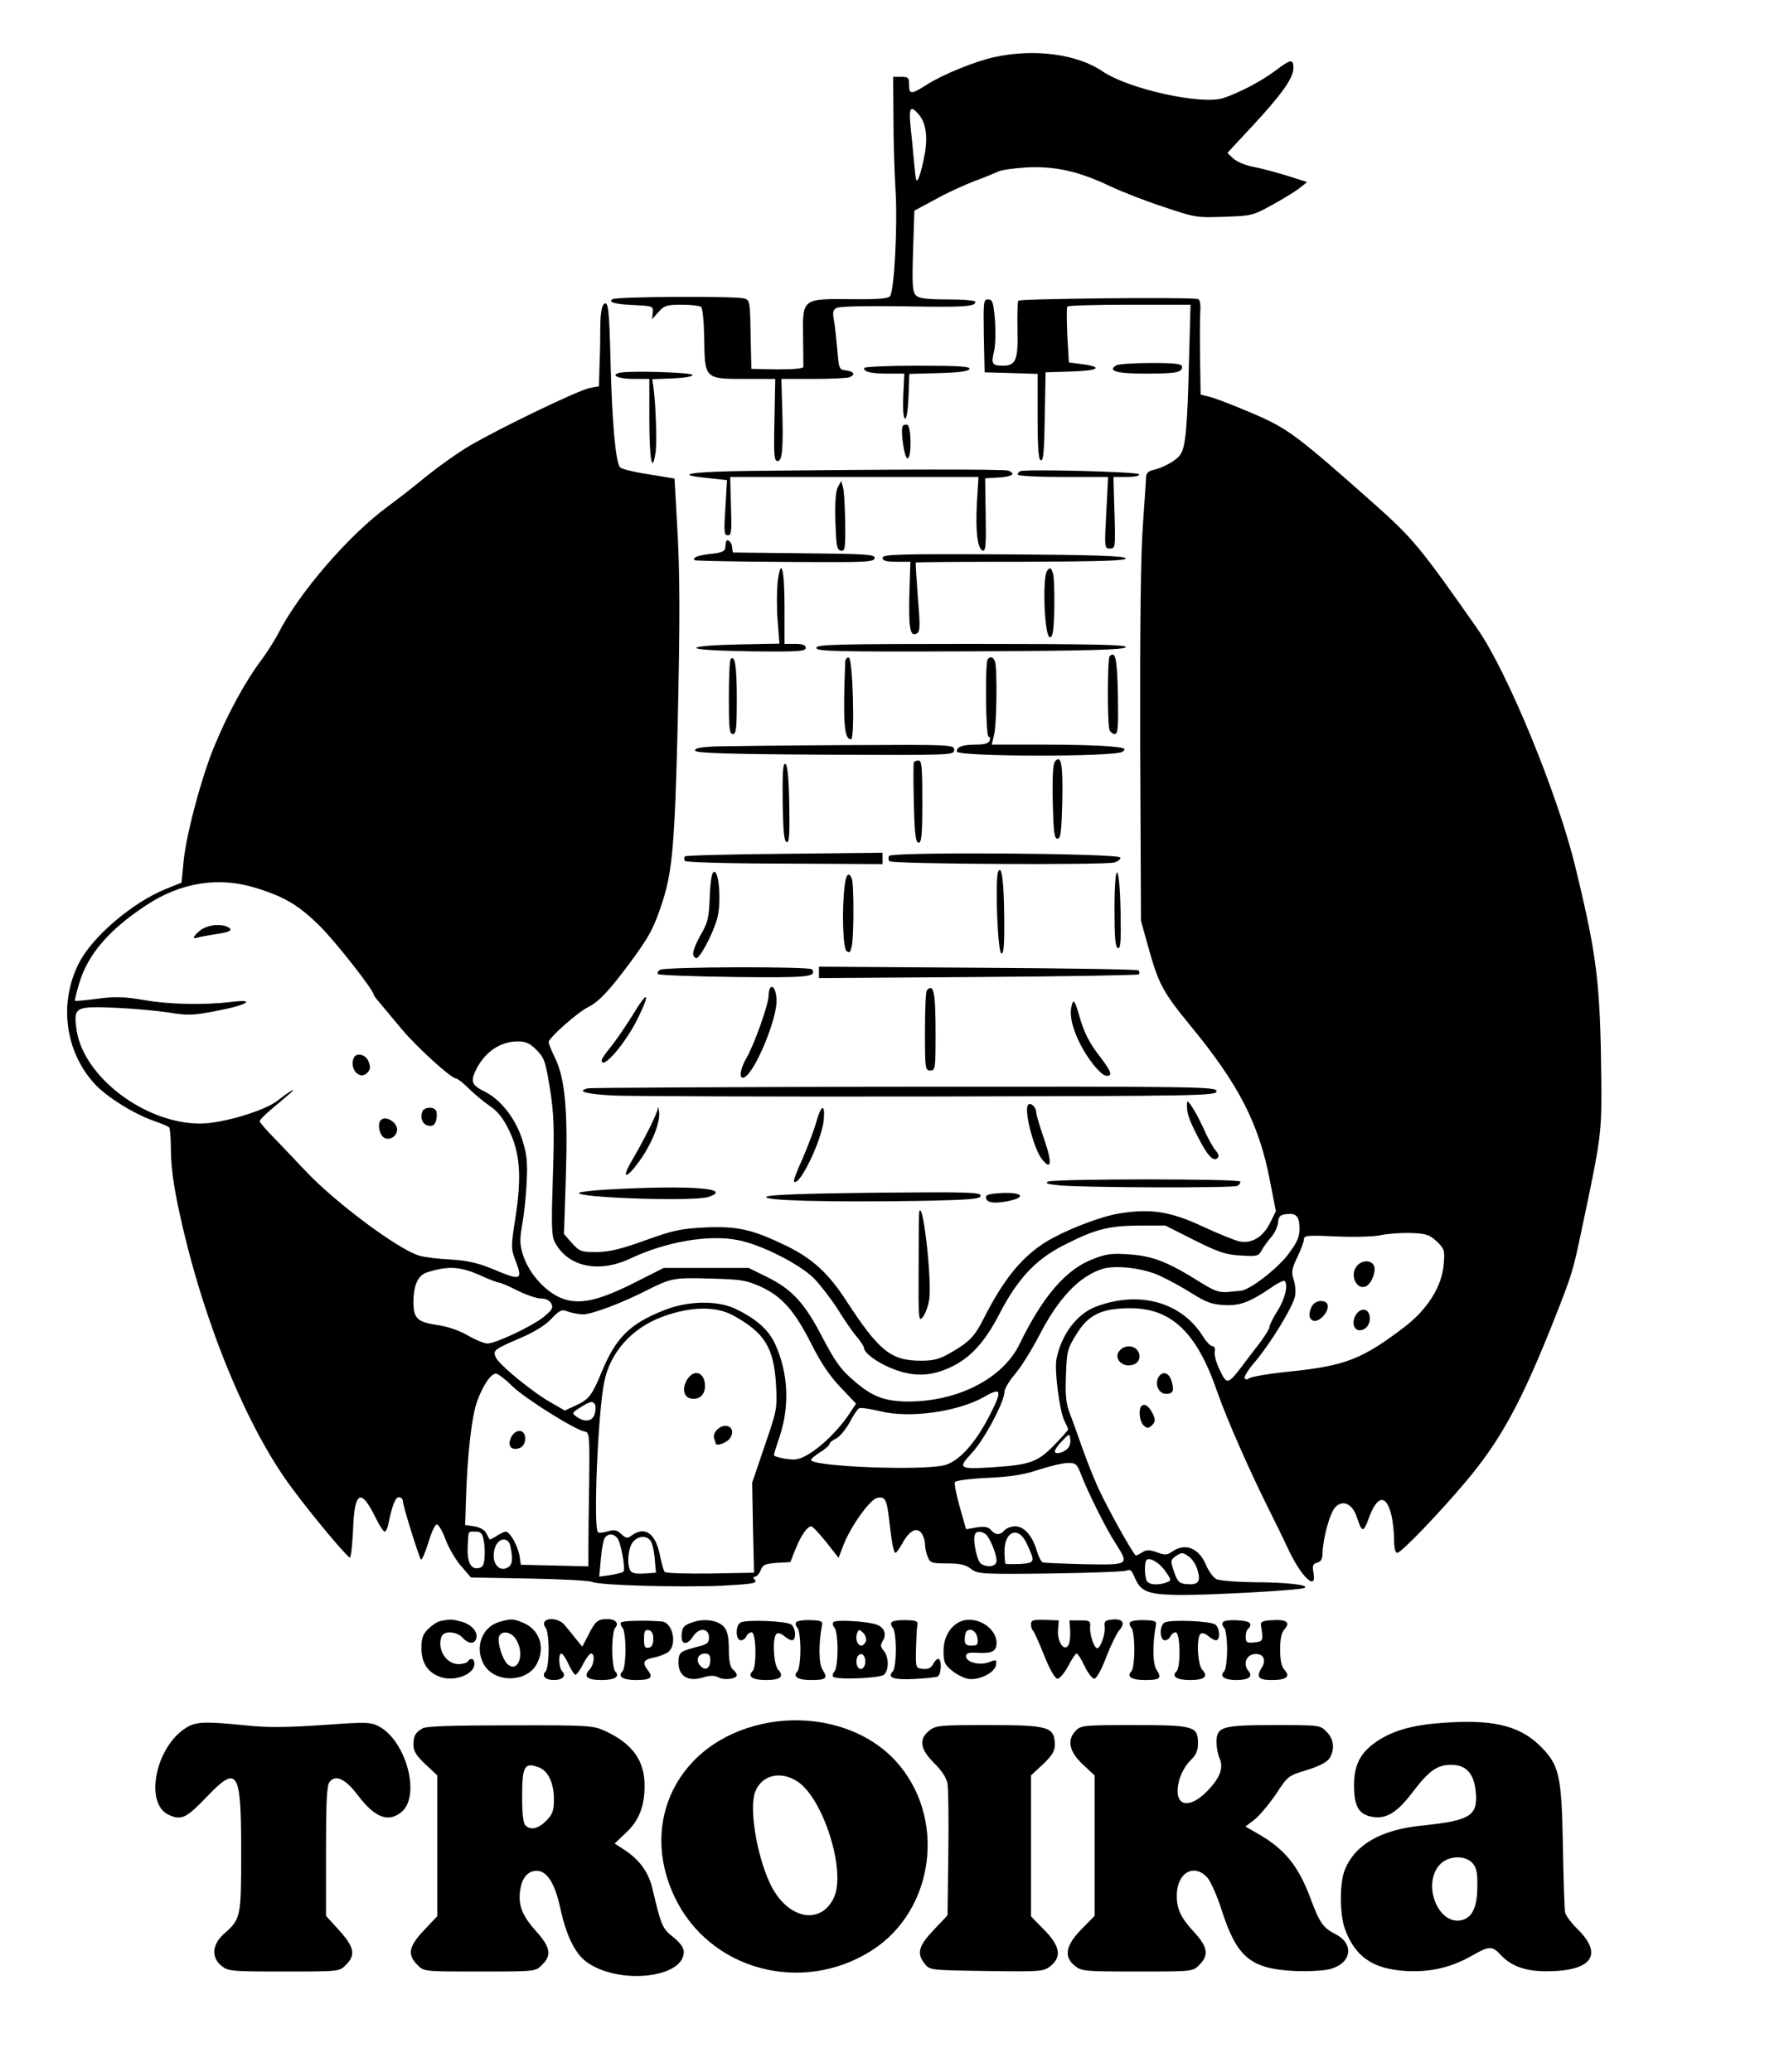<?xml version="1.0" standalone="no"?>
<!DOCTYPE svg PUBLIC "-//W3C//DTD SVG 20010904//EN"
 "http://www.w3.org/TR/2001/REC-SVG-20010904/DTD/svg10.dtd">
<svg version="1.0" xmlns="http://www.w3.org/2000/svg"
 width="675pt" height="782pt" viewBox="0 0 675 782"
 preserveAspectRatio="xMidYMid meet">
<g transform="translate(0,782) scale(0.1,-0.1)"
fill="#000000" stroke="none">
<path d="M3754 7605 c-74 -16 -195 -65 -258 -105 -58 -37 -66 -37 -66 0 0 27
-3 30 -30 30 l-30 0 1 -157 c0 -87 4 -210 8 -273 8 -132 -5 -378 -21 -398 -8
-9 -45 -12 -145 -11 -186 2 -185 2 -183 -139 1 -59 1 -111 1 -117 -1 -6 -40
-9 -98 -9 l-98 2 -3 130 c-2 125 -3 130 -25 136 -36 9 -481 7 -496 -3 -19 -12
12 -20 94 -23 57 -3 60 -4 58 -28 l-3 -25 25 28 c21 24 31 27 87 27 35 0 68
-4 73 -8 6 -4 11 -57 12 -119 2 -153 2 -153 153 -153 l115 0 -3 -155 c-3 -136
-1 -155 12 -155 18 0 22 48 17 213 l-3 97 120 0 c66 0 127 3 136 6 25 9 19 22
-11 26 -27 3 -28 5 -34 80 -4 42 -9 92 -13 112 -5 28 -3 37 11 44 11 6 114 8
253 6 233 -4 270 -1 270 17 0 5 -46 9 -104 9 -81 0 -108 4 -120 15 -13 13 -15
40 -11 168 l5 152 78 42 c42 24 109 54 147 69 39 14 79 31 90 36 10 6 58 13
106 16 107 6 199 -14 316 -70 44 -21 136 -57 204 -79 118 -40 126 -41 228 -37
101 3 109 5 176 42 39 21 85 49 104 63 l33 26 -73 23 c-41 13 -98 28 -128 34
-30 5 -65 20 -77 31 l-23 22 94 101 c111 120 155 181 155 219 0 36 -10 34 -67
-9 -51 -39 -137 -84 -197 -104 -83 -27 -357 34 -455 100 -96 66 -258 87 -407
55z m-290 -214 c28 -31 37 -79 26 -148 -6 -34 -16 -75 -22 -90 -11 -26 -12
-21 -19 52 -4 44 -10 108 -14 143 -6 65 1 75 29 43z"/>
<path d="M3842 6685 c-3 -5 -4 -53 -3 -106 3 -117 -6 -139 -54 -139 -42 0 -46
6 -34 56 5 21 6 74 3 117 -6 67 -9 77 -26 77 -17 0 -18 -8 -16 -137 l3 -138
100 -3 100 -3 0 -161 c0 -118 3 -162 12 -165 10 -4 13 36 15 164 l3 168 98 3
c103 3 122 17 38 28 l-48 6 -6 102 c-2 55 -3 104 0 109 2 4 108 7 235 7 l230
0 -6 -217 c-6 -250 -13 -319 -32 -348 -14 -22 -64 -50 -104 -59 -18 -4 -25
-12 -26 -28 0 -13 -6 -95 -12 -183 -8 -107 -11 -380 -10 -825 l3 -665 27 -97
c39 -141 55 -171 159 -298 183 -222 259 -371 300 -583 l23 -118 -22 -44 c-26
-53 -69 -79 -115 -70 -18 4 -80 29 -138 56 -122 57 -196 69 -314 50 -78 -12
-230 -73 -296 -119 -83 -57 -147 -139 -217 -277 -34 -68 -55 -90 -127 -131
-40 -23 -62 -29 -110 -29 -113 0 -158 36 -281 225 -68 105 -128 160 -226 208
-130 63 -184 75 -308 70 -93 -5 -121 -11 -226 -49 -92 -33 -133 -43 -182 -44
-60 0 -65 2 -94 34 l-30 34 7 216 c8 251 -3 369 -40 447 -14 28 -25 56 -25 61
0 16 107 111 150 133 40 20 78 61 155 164 76 103 92 133 125 234 37 115 46
221 57 667 9 407 9 571 -3 770 l-9 159 -97 16 c-54 8 -102 20 -108 26 -17 17
-30 164 -36 384 -5 218 -9 249 -27 231 -7 -7 -12 -42 -12 -84 0 -40 -1 -106
-3 -148 l-2 -77 -34 -6 c-43 -8 -337 -150 -450 -216 -47 -27 -122 -81 -168
-118 -46 -38 -110 -88 -143 -112 -149 -109 -337 -327 -416 -482 -12 -24 -41
-69 -65 -102 -57 -75 -124 -198 -174 -319 -49 -116 -110 -345 -118 -445 l-7
-73 -60 -24 c-127 -52 -277 -180 -328 -281 -75 -149 -52 -331 59 -453 43 -48
146 -113 222 -140 29 -10 55 -21 60 -25 4 -4 7 -47 7 -94 1 -60 11 -134 34
-237 88 -402 252 -802 422 -1030 80 -108 205 -257 219 -263 4 -2 9 44 12 102
5 149 29 163 85 49 14 -29 30 -53 34 -53 5 0 11 12 14 28 15 72 27 102 40 102
8 0 15 -7 15 -15 0 -16 58 -203 68 -220 3 -5 15 22 27 60 11 37 25 70 32 72 6
2 21 -21 33 -54 12 -32 38 -78 59 -102 l38 -44 219 -4 c120 -2 228 -8 239 -13
30 -13 337 -21 490 -14 112 6 133 9 124 21 -9 9 -8 13 0 13 6 0 16 11 21 24 8
21 17 25 61 28 l51 3 20 50 c20 50 44 85 59 85 5 0 30 -27 56 -59 l47 -60 18
47 c26 69 99 172 127 179 30 7 37 -6 45 -76 11 -96 18 -131 25 -131 3 0 15 16
26 36 25 47 54 63 72 38 7 -10 13 -28 13 -40 0 -13 4 -34 10 -48 9 -24 14 -26
73 -26 50 0 70 -5 90 -20 25 -20 37 -21 299 -18 150 2 280 7 289 11 12 6 19 1
29 -23 23 -56 48 -66 157 -69 107 -2 459 17 483 26 28 11 -64 22 -188 22 -68
1 -132 6 -143 12 -11 6 -29 30 -39 54 -27 64 -79 84 -128 49 -19 -13 -27 -13
-57 -2 -28 10 -40 10 -55 0 -11 -7 -22 -12 -24 -12 -8 0 -105 174 -142 254
-19 42 -47 113 -63 159 -16 45 -36 102 -46 127 -13 35 -16 67 -13 141 3 91 6
100 40 155 45 73 95 97 203 97 155 0 251 -91 328 -316 36 -103 122 -298 196
-446 21 -42 53 -107 71 -146 49 -105 109 -163 96 -91 -5 28 -3 34 14 39 14 4
20 14 20 34 1 56 28 156 49 176 29 29 65 11 81 -40 19 -57 24 -58 44 -4 31 87
65 94 85 17 6 -24 11 -68 11 -95 0 -32 4 -51 12 -51 15 0 156 147 258 268 131
155 209 298 330 602 73 185 74 188 110 360 71 335 73 353 72 544 -4 377 -15
472 -98 814 -66 274 -257 739 -371 901 -212 303 -242 339 -382 464 -296 263
-331 289 -458 344 -65 28 -137 56 -160 63 l-43 11 -2 137 c-1 75 -1 156 1 180
1 28 -2 43 -11 44 -53 7 -671 1 -676 -7z m-2876 -2216 c110 -34 164 -67 245
-148 60 -61 199 -238 199 -255 0 -2 11 -17 24 -32 13 -16 50 -59 81 -97 58
-69 187 -187 206 -187 5 0 27 -17 47 -37 21 -21 57 -51 79 -66 30 -20 51 -46
73 -91 42 -85 49 -175 25 -329 -17 -108 -17 -118 -2 -159 31 -80 25 -83 -84
-37 -56 23 -94 32 -159 36 -47 2 -101 9 -120 15 -82 26 -319 203 -430 322 -36
38 -89 94 -117 123 -29 29 -53 57 -53 62 0 5 21 26 46 47 79 66 90 76 74 68
-8 -4 -32 -21 -52 -37 -49 -39 -210 -87 -293 -87 -208 0 -440 176 -466 353
-12 87 -7 90 146 84 66 -3 157 -11 202 -18 73 -12 93 -11 184 7 112 21 149 45
52 33 -99 -12 -232 -10 -329 7 -77 13 -109 14 -176 5 -45 -6 -83 -9 -85 -8 -2
2 6 34 17 70 33 107 112 199 252 291 130 86 273 109 414 65z m1058 -611 c30
-30 34 -43 51 -146 15 -97 17 -146 11 -332 -6 -183 -5 -223 7 -247 49 -94 166
-119 286 -62 136 64 297 91 406 69 88 -17 231 -90 286 -144 25 -26 65 -78 90
-117 24 -39 56 -86 72 -104 15 -18 27 -37 27 -42 0 -17 44 -51 95 -73 76 -33
139 -36 207 -10 88 33 149 95 209 212 68 131 135 203 237 256 122 63 173 76
288 77 l101 0 109 -55 c92 -46 119 -55 176 -58 61 -4 67 -2 78 19 7 13 23 35
35 49 13 14 25 39 27 55 2 25 8 31 32 33 37 5 49 -8 49 -56 0 -31 -10 -52 -43
-96 -41 -54 -145 -135 -179 -137 -9 -1 -32 -3 -52 -5 -29 -2 -51 6 -100 37
-121 76 -179 99 -265 105 -67 5 -88 3 -139 -17 -102 -38 -191 -141 -278 -321
-64 -132 -237 -219 -427 -217 -86 2 -130 19 -200 80 -48 41 -69 71 -117 162
-67 130 -115 182 -211 229 l-67 33 -160 0 -161 0 -119 -60 c-141 -70 -212 -82
-282 -47 -55 29 -107 90 -128 151 -14 44 -15 60 -5 118 7 38 15 110 17 161 4
78 1 105 -17 163 -26 79 -80 149 -142 180 -50 25 -54 38 -30 86 34 65 91 103
156 103 30 0 45 -7 70 -32z m3397 -723 c29 -28 31 -33 26 -88 -7 -82 -61 -168
-147 -234 -158 -121 -224 -147 -426 -168 -81 -8 -153 -20 -160 -26 -8 -6 -14
-6 -18 0 -3 5 14 33 40 63 57 67 142 206 150 246 4 17 1 45 -5 63 -9 28 -8 39
14 85 14 29 25 60 25 68 0 14 16 15 123 10 68 -3 142 -1 167 5 25 5 75 9 112
8 59 -2 71 -6 99 -32z m-3602 -131 c29 -13 58 -24 63 -24 6 0 37 -13 70 -30
32 -16 72 -30 88 -30 19 0 33 -7 40 -19 8 -16 4 -24 -29 -51 -47 -37 -181
-100 -212 -100 -12 0 -46 14 -75 31 -33 19 -78 34 -116 39 -73 11 -88 25 -88
85 0 66 17 103 53 114 80 25 125 22 206 -15z m2556 2 c33 -15 88 -45 124 -68
53 -33 75 -41 121 -43 59 -3 96 11 178 67 24 17 46 27 49 24 14 -14 2 -67 -26
-111 -17 -27 -31 -55 -31 -62 0 -7 -17 -34 -37 -61 -21 -27 -51 -66 -67 -88
-53 -69 -57 -70 -83 -16 -13 26 -22 57 -20 70 3 13 -1 22 -9 22 -7 0 -22 16
-34 35 -81 131 -240 176 -405 114 -72 -27 -131 -106 -149 -198 -8 -44 12 -197
30 -233 8 -15 14 -29 14 -32 0 -4 -24 -30 -53 -60 -61 -63 -91 -74 -229 -83
-131 -8 -136 -5 -81 54 46 49 123 193 123 231 0 11 18 41 40 67 22 25 62 90
91 145 71 139 150 223 237 251 50 16 154 4 217 -25z m-1506 -41 c81 -37 128
-90 192 -216 36 -72 69 -121 110 -164 l59 -62 -26 -39 c-38 -58 -103 -122
-152 -151 -35 -21 -50 -24 -87 -18 -25 3 -45 10 -45 14 0 4 9 33 20 65 40 117
35 243 -15 353 -25 56 -75 99 -155 136 -68 30 -175 28 -263 -7 -129 -50 -184
-104 -237 -234 -38 -91 -48 -103 -100 -127 l-39 -18 -52 30 c-68 38 -195 142
-208 170 -12 27 -9 30 93 74 50 21 94 48 116 72 33 34 39 37 64 27 15 -5 40
-10 56 -10 33 0 148 43 243 92 90 45 100 47 238 43 113 -3 134 -6 188 -30z
m-103 -109 c119 -65 154 -122 162 -262 5 -90 3 -96 -43 -231 l-47 -138 3 -170
4 -170 -164 -3 c-91 -1 -168 1 -173 6 -4 4 -12 32 -18 62 -16 83 -56 112 -106
76 -17 -13 -21 -12 -40 5 -16 15 -26 17 -51 10 -17 -5 -34 -7 -37 -3 -18 18 0
453 24 568 23 111 103 201 217 244 107 40 203 42 269 6z m-832 -268 c49 -47
234 -163 271 -170 19 -3 20 -10 18 -193 -2 -105 -3 -218 -3 -253 l0 -63 -127
3 -128 3 -5 35 c-7 37 -36 90 -52 90 -5 0 -20 -7 -34 -16 -13 -9 -26 -15 -27
-13 -1 2 -7 13 -13 24 -6 12 -25 22 -45 25 l-34 5 3 95 c5 170 22 318 43 374
23 62 53 105 72 102 7 -1 35 -22 61 -48z m1796 -117 c-53 -101 -112 -165 -165
-180 -82 -22 -505 -6 -505 20 0 4 16 17 35 29 19 12 35 26 35 31 0 5 11 14 24
20 13 6 36 33 51 60 14 27 30 51 36 54 5 4 40 -1 77 -10 112 -29 298 -3 398
55 64 37 67 23 14 -79z m-1485 49 c3 -5 3 -21 -1 -35 -7 -29 -38 -34 -69 -11
-18 13 -17 15 15 35 39 24 46 25 55 11z m1785 -164 c-14 -18 -50 -27 -50 -13
0 6 12 24 28 40 26 27 27 28 30 7 2 -12 -1 -27 -8 -34z m48 -98 c26 -68 96
-209 131 -262 52 -82 53 -82 -116 -79 -82 2 -153 5 -159 7 -5 2 -16 22 -22 44
-17 57 -48 92 -82 92 -15 0 -33 -7 -40 -15 -16 -19 -34 -19 -51 1 -10 12 -23
14 -54 10 l-40 -7 -24 85 c-13 46 -21 88 -18 93 4 6 59 13 124 16 87 4 138 12
193 31 41 13 90 25 108 25 30 1 35 -3 50 -41z m-2253 -251 c4 -18 5 -49 3 -68
-2 -26 -8 -35 -25 -37 -29 -4 -42 28 -38 89 3 54 0 49 30 49 19 0 25 -6 30
-33z m1892 25 c16 -10 43 -75 43 -102 0 -21 -32 -28 -59 -11 -14 9 -31 87 -23
109 4 14 21 15 39 4z m155 -33 c35 -74 34 -77 -22 -81 -29 -1 -54 -1 -56 1 -2
2 -4 24 -4 47 0 75 51 96 82 33z m-1543 17 c14 -17 32 -118 23 -127 -4 -4 -26
-9 -49 -13 l-42 -6 6 67 c3 38 10 74 16 81 13 16 32 15 46 -2z m130 -19 c5
-13 11 -44 12 -68 l4 -44 -44 -3 c-28 -2 -47 1 -52 10 -14 21 -10 82 7 106 21
30 62 29 73 -1z m-534 -9 c11 -50 9 -71 -7 -82 -39 -24 -69 24 -49 77 13 34
48 37 56 5z m2562 -43 c12 -9 27 -32 32 -52 12 -43 2 -55 -44 -51 -26 3 -32 9
-45 46 -14 41 -14 44 4 58 25 17 27 17 53 -1z m-89 -56 c22 -31 22 -34 5 -40
-32 -13 -71 -10 -77 7 -8 20 -8 69 0 77 12 12 50 -11 72 -44z"/>
<path d="M775 4320 c-12 -4 -27 -16 -35 -25 -14 -17 -13 -18 15 -11 17 4 49 9
73 13 43 6 54 16 26 27 -21 8 -54 7 -79 -4z"/>
<path d="M1334 3826 c-16 -41 24 -83 51 -55 12 12 14 21 6 42 -11 29 -48 37
-57 13z"/>
<path d="M1594 3626 c-10 -26 1 -51 23 -54 17 -3 24 3 29 22 3 14 3 30 -1 35
-9 16 -45 13 -51 -3z"/>
<path d="M1437 3593 c-13 -12 -7 -50 9 -64 18 -15 47 -2 52 23 6 29 -42 61
-61 41z"/>
<path d="M5117 3039 c-24 -33 2 -87 35 -74 21 8 40 53 33 76 -8 26 -50 25 -68
-2z"/>
<path d="M4950 2891 c-14 -28 -12 -48 5 -55 20 -7 55 28 55 54 0 27 -45 27
-60 1z"/>
<path d="M5117 2860 c-18 -26 -11 -60 13 -60 24 0 42 24 38 52 -4 30 -32 35
-51 8z"/>
<path d="M2594 2616 c-22 -34 -15 -70 14 -74 31 -5 52 15 52 47 0 51 -39 67
-66 27z"/>
<path d="M2705 2424 c-9 -9 -14 -23 -11 -31 3 -8 6 -17 6 -19 0 -14 41 0 54
18 27 38 -15 66 -49 32z"/>
<path d="M1928 2395 c-14 -31 0 -50 31 -40 30 9 30 65 1 65 -12 0 -25 -10 -32
-25z"/>
<path d="M4211 6441 c-33 -21 3 -31 109 -31 117 0 140 4 140 26 0 11 -24 14
-117 14 -65 0 -124 -4 -132 -9z"/>
<path d="M3260 6431 c0 -15 28 -21 92 -21 l60 0 -4 -85 c-2 -52 1 -85 7 -85 6
0 11 36 13 85 l3 84 111 3 c78 2 113 7 116 16 3 9 -41 12 -197 12 -111 0 -201
-4 -201 -9z"/>
<path d="M2337 6413 c-35 -9 -4 -23 54 -23 l59 0 0 -154 c0 -152 11 -210 24
-120 5 43 0 184 -9 246 l-4 27 77 3 c45 2 76 7 75 13 -3 10 -242 17 -276 8z"/>
<path d="M3406 6212 c-9 -15 6 -122 18 -122 16 0 15 122 -1 127 -6 2 -14 0
-17 -5z"/>
<path d="M2833 6043 c-233 -3 -297 -14 -162 -27 l72 -8 -6 -104 c-6 -91 -5
-104 9 -104 14 0 15 15 12 110 l-3 110 469 0 468 0 -6 -97 c-6 -107 2 -174 22
-181 11 -3 13 24 11 134 l-2 139 51 3 c51 3 67 14 36 26 -15 6 -447 5 -971 -1z"/>
<path d="M3850 6042 c-6 -2 -10 -8 -10 -13 0 -5 74 -9 171 -9 l170 0 -7 -135
c-7 -132 -7 -135 14 -135 20 0 21 3 17 135 l-4 135 50 0 c30 0 49 4 47 10 -3
10 -422 20 -448 12z"/>
<path d="M3162 5983 c-9 -15 -12 -60 -10 -130 3 -93 5 -108 21 -111 15 -3 17
7 16 105 -1 59 -4 119 -8 133 l-7 25 -12 -22z"/>
<path d="M2739 5773 c-1 -5 -2 -15 -3 -23 -1 -10 -17 -17 -53 -20 -48 -5 -72
-14 -62 -24 4 -4 344 -8 577 -7 83 1 102 4 102 16 0 13 -39 15 -267 17 l-268
3 -3 23 c-3 20 -21 32 -23 15z"/>
<path d="M3330 5715 c0 -11 12 -15 53 -15 l52 0 -4 -124 c-3 -128 3 -162 29
-146 12 7 12 29 3 137 -5 70 -9 129 -8 130 1 2 180 3 399 3 305 1 396 4 393
13 -3 9 -115 13 -460 15 -402 2 -457 0 -457 -13z"/>
<path d="M2934 5624 c-3 -31 -4 -97 0 -145 l7 -88 -156 -3 c-93 -2 -156 -7
-158 -13 -1 -6 74 -11 206 -13 180 -2 207 0 207 13 0 11 -11 15 -40 15 l-40 0
0 139 c0 145 -13 194 -26 95z"/>
<path d="M3951 5666 c-19 -23 -10 -251 10 -251 11 0 15 23 17 111 1 61 -1 121
-6 133 -7 20 -10 21 -21 7z"/>
<path d="M3080 5375 c0 -13 69 -15 582 -13 454 2 582 6 586 16 3 9 -118 12
-582 12 -516 0 -586 -2 -586 -15z"/>
<path d="M4187 5344 c-9 -9 -9 -256 -1 -278 3 -9 13 -16 20 -16 12 0 14 25 12
147 -3 137 -9 168 -31 147z"/>
<path d="M2757 5333 c-4 -3 -7 -69 -7 -145 0 -116 2 -138 15 -138 13 0 15 21
15 133 0 123 -7 167 -23 150z"/>
<path d="M3189 5323 c-9 -233 -4 -293 22 -293 15 0 7 302 -8 308 -7 2 -13 -5
-14 -15z"/>
<path d="M3727 5333 c-11 -10 -8 -293 3 -293 5 0 7 -7 4 -15 -4 -10 -20 -15
-49 -15 -53 0 -75 -8 -75 -26 0 -20 597 -21 625 -1 16 12 11 15 -45 20 -35 4
-150 7 -255 7 l-193 0 9 38 c10 42 12 252 3 276 -7 17 -16 20 -27 9z"/>
<path d="M2692 5003 c-52 -3 -72 -7 -69 -16 3 -9 122 -13 490 -15 482 -2 487
-2 487 18 0 20 -5 20 -417 18 -230 -1 -451 -4 -491 -5z"/>
<path d="M3981 4947 c-8 -10 -11 -56 -9 -153 3 -116 6 -139 18 -139 12 0 15
23 18 138 3 142 -4 181 -27 154z"/>
<path d="M3448 4943 c-2 -5 -2 -74 0 -155 3 -119 7 -148 18 -148 11 0 14 28
14 155 0 128 -2 155 -14 155 -8 0 -16 -3 -18 -7z"/>
<path d="M2953 4794 c2 -109 5 -148 15 -152 10 -3 12 27 10 144 -2 102 -7 149
-15 151 -9 3 -11 -34 -10 -143z"/>
<path d="M2584 4588 c-3 -5 -3 -12 0 -17 3 -5 172 -10 376 -10 l370 -2 0 21 0
22 -371 -4 c-204 -2 -373 -6 -375 -10z"/>
<path d="M3355 4590 c-4 -6 -3 -16 1 -20 11 -11 806 -15 847 -5 15 4 26 12 24
19 -5 16 -862 22 -872 6z"/>
<path d="M3766 4530 c-12 -29 -2 -303 12 -308 9 -3 12 28 11 135 -1 139 -10
203 -23 173z"/>
<path d="M2678 4437 c-3 -81 -7 -99 -36 -148 -18 -33 -30 -64 -26 -73 3 -9 10
-14 14 -11 20 12 71 116 79 162 12 62 3 163 -14 163 -9 0 -14 -28 -17 -93z"/>
<path d="M4205 4388 c0 -106 3 -142 13 -146 10 -3 12 26 10 139 -4 191 -23
198 -23 7z"/>
<path d="M3187 4478 c-11 -89 -7 -235 7 -247 11 -9 15 -5 20 20 8 40 8 232 0
253 -11 28 -22 17 -27 -26z"/>
<path d="M2490 4160 c-8 -5 -11 -12 -7 -16 4 -4 134 -9 289 -11 278 -3 310 0
292 29 -7 11 -556 10 -574 -2z"/>
<path d="M3090 4150 l0 -21 600 4 c330 2 603 7 607 10 3 4 3 10 -1 15 -4 4
-277 8 -607 10 l-599 4 0 -22z"/>
<path d="M2907 4093 c-4 -3 -7 -17 -7 -30 0 -33 -55 -188 -86 -240 -24 -42
-26 -82 -3 -67 40 24 119 215 119 287 0 35 -12 61 -23 50z"/>
<path d="M3497 4083 c-4 -3 -7 -73 -7 -155 0 -141 1 -148 20 -148 19 0 20 7
20 139 0 158 -7 191 -33 164z"/>
<path d="M2388 3991 c-27 -43 -64 -98 -83 -121 -19 -23 -35 -46 -35 -51 0 -41
90 63 136 157 50 101 39 110 -18 15z"/>
<path d="M4047 4036 c-14 -35 -6 -82 22 -142 31 -67 85 -134 107 -134 22 0 17
16 -21 66 -48 62 -65 97 -85 168 -12 42 -19 54 -23 42z"/>
<path d="M2218 3713 c-44 -11 -10 -21 90 -27 59 -3 596 -5 1195 -4 1036 2
1087 3 1087 20 0 17 -54 18 -1177 17 -648 -1 -1186 -4 -1195 -6z"/>
<path d="M4479 3660 c-3 -35 4 -59 38 -125 38 -76 61 -101 77 -85 6 6 4 16 -7
28 -9 10 -25 39 -37 64 -31 71 -70 135 -71 118z"/>
<path d="M3877 3647 c-11 -30 25 -164 54 -201 36 -46 40 -15 9 74 -16 47 -30
92 -30 101 0 23 -26 44 -33 26z"/>
<path d="M2482 3637 c-2 -19 -52 -119 -102 -204 -37 -65 -15 -61 33 6 46 64
79 146 74 184 -2 18 -5 24 -5 14z"/>
<path d="M3079 3583 c-9 -32 -33 -94 -52 -138 -20 -43 -34 -81 -31 -84 20 -20
104 154 112 232 6 65 -10 59 -29 -10z"/>
<path d="M3955 3361 c-14 -6 -3 -10 40 -14 81 -9 661 -11 674 -2 6 3 11 10 11
16 0 11 -696 11 -725 0z"/>
<path d="M2293 3331 c-56 -3 -104 -9 -108 -12 -18 -19 436 -34 488 -16 97 33
-70 45 -380 28z"/>
<path d="M2892 3304 c-20 -15 232 -21 571 -16 202 4 237 7 237 20 0 13 -49 14
-396 11 -274 -3 -402 -8 -412 -15z"/>
<path d="M3720 3303 c0 -21 25 -26 77 -17 74 14 67 34 -11 32 -47 -2 -66 -6
-66 -15z"/>
<path d="M3468 3245 c-1 -5 -2 -101 -2 -213 -1 -192 0 -202 16 -182 9 11 20
41 24 66 11 74 -25 388 -38 329z"/>
<path d="M4226 2725 c-29 -30 10 -70 52 -54 24 9 29 38 10 57 -16 16 -44 15
-62 -3z"/>
<path d="M4370 2621 c-14 -27 3 -61 30 -61 25 0 31 11 21 46 -9 35 -36 43 -51
15z"/>
<path d="M4307 2514 c-13 -13 -7 -61 9 -74 12 -11 18 -11 31 2 13 14 13 20 2
44 -15 29 -30 39 -42 28z"/>
<path d="M1663 1703 c-12 -2 -33 -16 -47 -30 -21 -20 -26 -36 -26 -73 0 -56
25 -93 73 -109 54 -18 127 11 127 50 0 20 -15 25 -25 9 -3 -5 -19 -10 -35 -10
-47 0 -82 57 -64 104 9 23 57 20 79 -4 21 -23 43 -26 51 -6 10 25 -15 55 -54
66 -38 10 -41 10 -79 3z"/>
<path d="M1883 1699 c-64 -19 -92 -94 -59 -157 38 -74 164 -74 202 0 32 62 10
128 -52 154 -38 16 -46 16 -91 3z m63 -64 c35 -53 11 -130 -30 -96 -20 17 -41
84 -33 105 9 24 45 19 63 -9z"/>
<path d="M2054 1699 c-3 -6 -1 -16 5 -22 6 -6 11 -43 11 -82 0 -39 -5 -76 -11
-82 -17 -17 -2 -33 31 -33 33 0 48 16 31 33 -13 13 -15 67 -3 67 5 0 17 -18
27 -40 10 -22 22 -40 26 -40 5 0 18 18 29 40 11 22 25 40 30 40 16 0 12 -42
-6 -61 -24 -26 -9 -39 46 -39 50 0 71 13 51 33 -6 6 -11 43 -11 82 0 39 5 76
11 82 16 16 2 33 -29 33 -37 0 -46 -8 -72 -60 l-23 -44 -24 29 c-13 17 -32 40
-43 53 -19 23 -64 30 -76 11z"/>
<path d="M2343 1697 c-3 -5 0 -14 6 -20 6 -6 11 -43 11 -82 0 -39 -5 -76 -11
-82 -20 -20 1 -33 51 -33 55 0 66 9 45 36 -23 30 -18 41 23 49 20 4 45 14 55
22 33 30 14 111 -26 114 -61 5 -150 3 -154 -4z m122 -62 c0 -20 -6 -31 -17
-33 -15 -3 -18 4 -18 33 0 29 3 36 18 33 11 -2 17 -13 17 -33z"/>
<path d="M2610 1697 c-29 -10 -36 -18 -38 -44 -4 -41 20 -45 44 -7 22 33 59
30 59 -5 0 -21 -7 -27 -46 -36 -64 -17 -69 -21 -69 -60 0 -50 36 -72 90 -56
30 9 45 9 61 1 22 -12 69 -6 69 9 0 5 -7 14 -15 21 -10 9 -15 32 -15 75 0 45
-5 69 -17 84 -22 27 -77 35 -123 18z m70 -141 c0 -32 -18 -43 -37 -23 -20 20
-10 47 17 47 15 0 20 -7 20 -24z"/>
<path d="M2794 1697 c-20 -11 -19 -67 1 -67 9 0 18 7 21 15 4 8 12 15 20 15
17 0 20 -130 3 -147 -20 -20 1 -33 51 -33 55 0 70 13 46 39 -18 20 -23 126 -5
136 5 4 18 0 28 -9 10 -9 23 -16 29 -16 17 0 15 45 -2 59 -17 14 -170 20 -192
8z"/>
<path d="M3004 1698 c-4 -5 -1 -15 5 -21 6 -6 11 -43 11 -82 0 -39 -5 -76 -11
-82 -20 -20 1 -33 50 -33 58 0 66 6 45 38 -15 22 -16 97 -3 167 4 17 -2 20
-44 21 -26 1 -50 -3 -53 -8z"/>
<path d="M3144 1698 c-4 -5 -1 -15 5 -21 6 -6 11 -43 11 -82 0 -39 -5 -76 -11
-82 -6 -6 -9 -15 -6 -20 8 -13 175 -7 192 7 20 16 19 69 -1 91 -12 14 -13 21
-3 37 15 25 6 50 -23 61 -36 13 -157 20 -164 9z m123 -72 c-4 -9 -11 -16 -17
-16 -15 0 -24 26 -16 47 6 15 8 15 23 1 9 -9 13 -24 10 -32z m-2 -76 c0 -27
-22 -39 -31 -16 -8 22 3 49 19 43 6 -2 12 -14 12 -27z"/>
<path d="M3364 1698 c-4 -5 -1 -15 5 -21 6 -6 11 -43 11 -82 0 -39 -5 -76 -11
-82 -24 -24 2 -33 80 -29 43 2 84 6 90 10 13 9 15 66 1 66 -5 0 -14 -9 -20
-21 -8 -14 -19 -19 -38 -17 -27 3 -27 4 -26 73 1 39 3 79 5 90 4 17 -2 20 -44
21 -26 1 -50 -3 -53 -8z"/>
<path d="M3624 1701 c-39 -17 -64 -60 -64 -111 0 -41 4 -52 30 -73 16 -14 43
-28 60 -32 40 -9 104 22 108 52 3 20 1 21 -27 10 -36 -13 -86 0 -86 23 0 11
10 14 35 13 62 -4 80 4 80 37 0 58 -78 105 -136 81z m64 -64 c3 -23 0 -27 -22
-27 -21 0 -26 5 -26 23 0 13 3 27 7 31 15 14 38 0 41 -27z"/>
<path d="M3890 1691 c0 -10 3 -21 8 -25 4 -4 23 -46 42 -94 22 -55 41 -87 50
-87 8 0 26 21 40 47 14 27 28 48 32 48 4 0 18 -21 30 -47 13 -27 29 -48 37
-48 8 0 27 34 45 82 17 44 40 91 50 102 24 27 11 44 -30 39 -24 -2 -29 -7 -26
-28 3 -27 -16 -80 -28 -80 -12 0 -29 52 -27 80 2 23 -1 25 -38 25 l-40 0 3
-40 c1 -22 -2 -47 -8 -55 -16 -24 -42 17 -38 60 l3 35 -52 2 c-45 1 -53 -1
-53 -16z"/>
<path d="M4264 1698 c-4 -5 -1 -15 5 -21 6 -6 11 -43 11 -82 0 -39 -5 -76 -11
-82 -20 -20 1 -33 50 -33 58 0 66 6 45 38 -15 22 -16 97 -3 167 4 17 -2 20
-44 21 -26 1 -50 -3 -53 -8z"/>
<path d="M4394 1697 c-20 -11 -19 -67 1 -67 9 0 18 7 21 15 4 8 12 15 20 15
17 0 20 -130 3 -147 -20 -20 1 -33 51 -33 55 0 70 13 46 39 -18 20 -23 126 -5
136 5 4 18 0 28 -9 10 -9 23 -16 29 -16 17 0 15 45 -2 59 -17 14 -170 20 -192
8z"/>
<path d="M4614 1698 c-4 -5 -1 -15 5 -21 6 -6 11 -43 11 -82 0 -39 -5 -76 -11
-82 -19 -19 0 -33 46 -33 47 0 64 13 45 35 -21 25 -8 60 23 63 32 4 46 -21 29
-49 -24 -38 -15 -49 37 -49 56 0 71 13 47 39 -11 12 -16 37 -16 76 0 39 5 64
16 76 24 26 9 38 -44 35 -40 -2 -47 -6 -44 -22 9 -55 8 -59 -25 -62 -29 -3
-33 0 -33 22 0 14 5 28 11 31 5 4 8 12 6 18 -4 14 -95 18 -103 5z"/>
<path d="M2875 1314 c-315 -70 -465 -367 -330 -652 131 -277 481 -371 745
-202 239 153 282 506 88 716 -116 126 -315 180 -503 138z m131 -215 c99 -61
188 -340 140 -441 -52 -108 -180 -78 -242 57 -51 111 -78 286 -54 345 25 61
93 78 156 39z"/>
<path d="M5438 1318 c-110 -8 -183 -29 -244 -70 -62 -43 -86 -89 -85 -169 0
-75 18 -106 67 -115 54 -10 95 15 154 93 62 81 92 103 146 103 55 0 85 -32 92
-100 9 -92 -19 -110 -200 -129 -156 -15 -254 -71 -293 -165 -21 -49 -21 -167
-1 -224 38 -106 106 -153 231 -160 94 -5 170 13 251 59 63 36 74 36 105 3 40
-44 95 -64 179 -63 168 1 211 64 109 162 -21 21 -41 48 -44 60 -2 12 -6 123
-8 247 -5 275 -13 310 -90 385 -77 74 -180 98 -369 83z m118 -529 c15 -17 19
-36 18 -89 0 -76 -19 -116 -58 -126 -91 -22 -153 140 -81 212 32 32 94 33 121
3z"/>
<path d="M704 1301 c-117 -71 -161 -287 -67 -330 47 -21 65 -13 140 65 120
126 133 107 133 -204 0 -247 -1 -253 -64 -309 -46 -40 -50 -90 -10 -122 25
-20 39 -21 236 -21 208 0 209 0 233 25 38 37 32 67 -25 130 l-50 55 0 243 c0
188 3 247 13 262 23 30 61 12 108 -51 65 -85 115 -103 165 -61 72 62 16 269
-88 323 -29 15 -48 16 -213 4 -136 -9 -206 -10 -289 -1 -151 15 -186 14 -222
-8z"/>
<path d="M1595 1298 c-28 -16 -35 -28 -35 -63 0 -23 11 -41 45 -73 l45 -42 0
-266 0 -265 -50 -53 c-58 -61 -64 -93 -25 -131 24 -25 24 -25 235 -25 211 0
211 0 235 25 38 37 32 67 -24 129 -53 59 -68 101 -57 161 8 42 30 65 61 65 39
0 69 -48 89 -141 22 -102 55 -170 98 -202 118 -88 368 -63 368 37 0 16 -13 34
-40 56 -41 32 -45 42 -79 185 -14 59 -48 106 -102 142 l-40 26 39 37 c51 46
73 99 74 176 2 99 -45 165 -154 214 -40 18 -66 20 -353 19 -213 0 -316 -3
-330 -11z m439 -148 c34 -13 56 -59 56 -120 0 -44 -5 -56 -29 -81 -31 -31 -59
-37 -79 -17 -8 8 -12 47 -12 108 0 116 9 131 64 110z"/>
<path d="M3506 1289 c-40 -32 -35 -69 18 -122 29 -28 47 -56 51 -78 3 -19 5
-139 3 -266 l-3 -231 -52 -55 c-58 -61 -65 -89 -34 -128 19 -24 22 -24 233
-27 205 -3 215 -2 241 18 44 35 37 76 -23 137 l-50 51 0 266 0 266 45 42 c34
32 45 50 45 73 -1 69 -22 75 -253 75 -181 0 -196 -1 -221 -21z"/>
<path d="M4060 1290 c-35 -35 -27 -79 25 -128 l45 -42 0 -265 0 -265 -50 -51
c-60 -61 -67 -104 -24 -138 25 -20 39 -21 236 -21 208 0 209 0 233 25 37 36
32 68 -19 123 -50 54 -66 87 -66 138 0 86 64 124 115 69 13 -15 38 -71 55
-125 57 -177 109 -220 275 -228 51 -2 109 1 133 7 82 22 93 95 21 132 -46 23
-60 42 -94 134 -47 126 -99 189 -204 248 l-42 24 34 26 c19 15 55 58 81 96 45
69 47 70 116 91 43 13 75 29 85 43 22 32 19 74 -10 102 -24 25 -27 25 -197 25
-198 0 -218 -6 -218 -65 0 -19 5 -45 11 -59 15 -33 5 -68 -33 -111 -80 -92
-147 -74 -118 30 7 24 25 56 41 71 22 21 29 37 29 65 0 65 -15 69 -242 69
-185 0 -199 -1 -218 -20z"/>
</g>
</svg>
